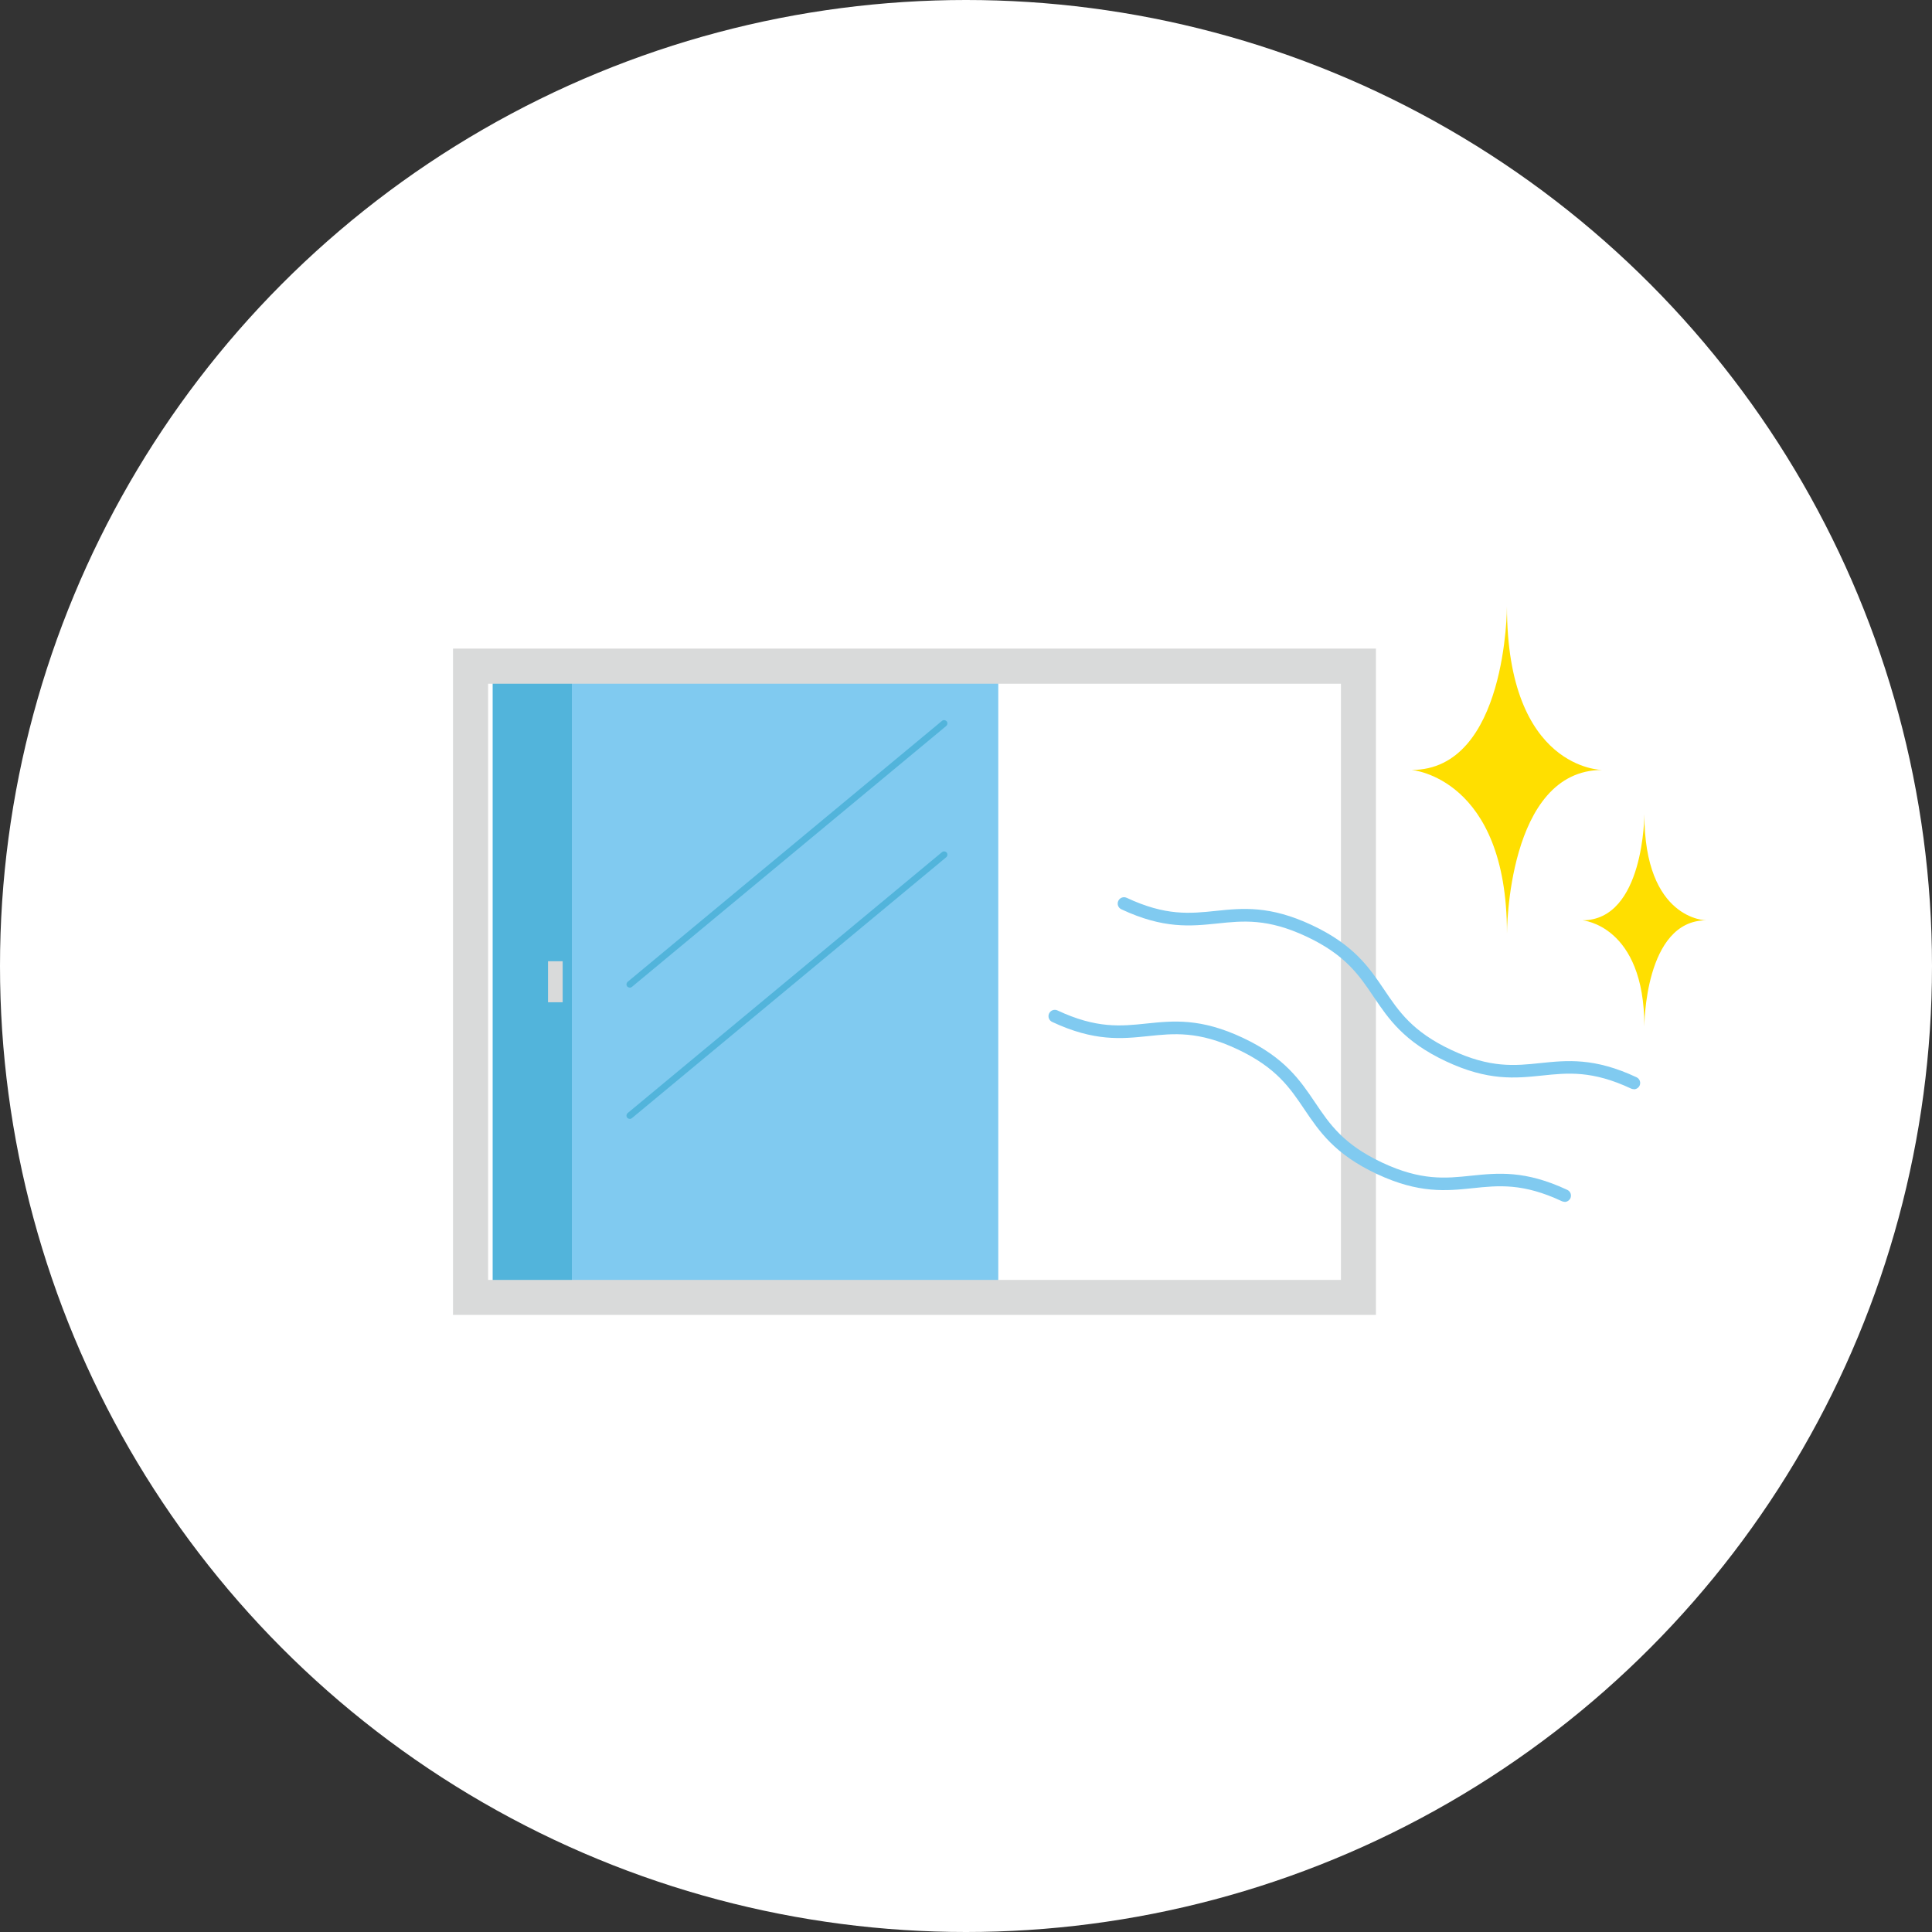 <?xml version="1.0" encoding="UTF-8"?><svg id="_レイヤー_2" xmlns="http://www.w3.org/2000/svg" width="170" height="170" viewBox="0 0 170 170"><rect x="0" y="0" width="170" height="170" fill="#333333" stroke="none"/><defs><style>.cls-1{fill:#fff;}.cls-2{fill:#d9dada;}.cls-3{fill:#ffdf00;}.cls-4{fill:#52b4db;}.cls-5{fill:#80caf0;}.cls-6{fill:#d4ecf3;}</style></defs><g id="_コンテンツ"><g><circle class="cls-1" cx="85" cy="85" r="85"/><g><rect class="cls-1" x="39.86" y="57.07" width="81.21" height="58.63"/><g><rect class="cls-4" x="43.35" y="58.68" width="37.52" height="55.55"/><rect class="cls-5" x="50.32" y="58.68" width="37.52" height="55.55"/><path class="cls-3" d="M132.6,53.37s0,14.38-8.39,14.38c0,0,8.39,.66,8.39,14.38,0,0,0-14.38,8.39-14.38,0,0-8.39,0-8.39-14.38Z"/><path class="cls-3" d="M144.69,71.64s0,9.34-5.45,9.34c0,0,5.45,.43,5.45,9.34,0,0,0-9.34,5.45-9.34,0,0-5.45,0-5.45-9.34Z"/><g><path class="cls-2" d="M39.86,57.07v58.63H121.07V57.07H39.86Zm78.13,55.55H42.95V60.16H117.99v52.46Z"/><rect class="cls-2" x="48.22" y="84.58" width="1.29" height="3.61"/><g><line class="cls-6" x1="83.07" y1="63.66" x2="55.41" y2="86.61"/><path class="cls-4" d="M55.41,86.9c-.08,0-.16-.04-.22-.1-.1-.12-.08-.3,.04-.41l27.66-22.96c.12-.1,.3-.08,.41,.04,.1,.12,.08,.3-.04,.41l-27.66,22.96c-.05,.04-.12,.07-.18,.07Z"/></g><g><line class="cls-6" x1="83.07" y1="75.21" x2="55.41" y2="98.16"/><path class="cls-4" d="M55.41,98.45c-.08,0-.16-.04-.22-.1-.1-.12-.08-.3,.04-.41l27.66-22.96c.12-.1,.3-.08,.41,.04,.1,.12,.08,.3-.04,.41l-27.66,22.96c-.05,.04-.12,.07-.18,.07Z"/></g></g><path class="cls-5" d="M143.77,95.84c-.08,0-.16-.02-.24-.05-3.43-1.61-5.58-1.39-7.85-1.15-2.33,.24-4.73,.49-8.44-1.25-3.71-1.74-5.06-3.74-6.37-5.68-1.28-1.9-2.48-3.69-5.91-5.3-3.43-1.61-5.58-1.39-7.85-1.15-2.33,.24-4.73,.49-8.44-1.25-.28-.13-.4-.46-.27-.74,.13-.28,.46-.4,.74-.27,3.43,1.61,5.58,1.39,7.85,1.15,2.33-.24,4.73-.49,8.44,1.25,3.71,1.74,5.06,3.75,6.37,5.69,1.28,1.9,2.48,3.69,5.91,5.3,3.43,1.61,5.58,1.39,7.85,1.15,2.33-.24,4.73-.49,8.44,1.25,.28,.13,.4,.46,.27,.74-.1,.2-.3,.32-.51,.32Z"/><path class="cls-5" d="M137.68,105.75c-.08,0-.16-.02-.24-.05-3.43-1.61-5.58-1.39-7.85-1.15-2.33,.24-4.73,.49-8.44-1.25-3.71-1.74-5.06-3.74-6.37-5.68-1.28-1.9-2.48-3.69-5.91-5.3-3.43-1.61-5.58-1.39-7.85-1.15-2.32,.24-4.73,.49-8.44-1.25-.28-.13-.4-.46-.27-.74,.13-.28,.46-.4,.74-.27,3.43,1.61,5.58,1.39,7.85,1.15,2.33-.24,4.73-.49,8.44,1.25,3.71,1.74,5.06,3.75,6.37,5.69,1.28,1.9,2.48,3.69,5.91,5.3,3.43,1.61,5.58,1.39,7.85,1.15,2.33-.24,4.73-.49,8.44,1.25,.28,.13,.4,.46,.27,.74-.1,.2-.3,.32-.51,.32Z"/></g></g></g></g></svg>